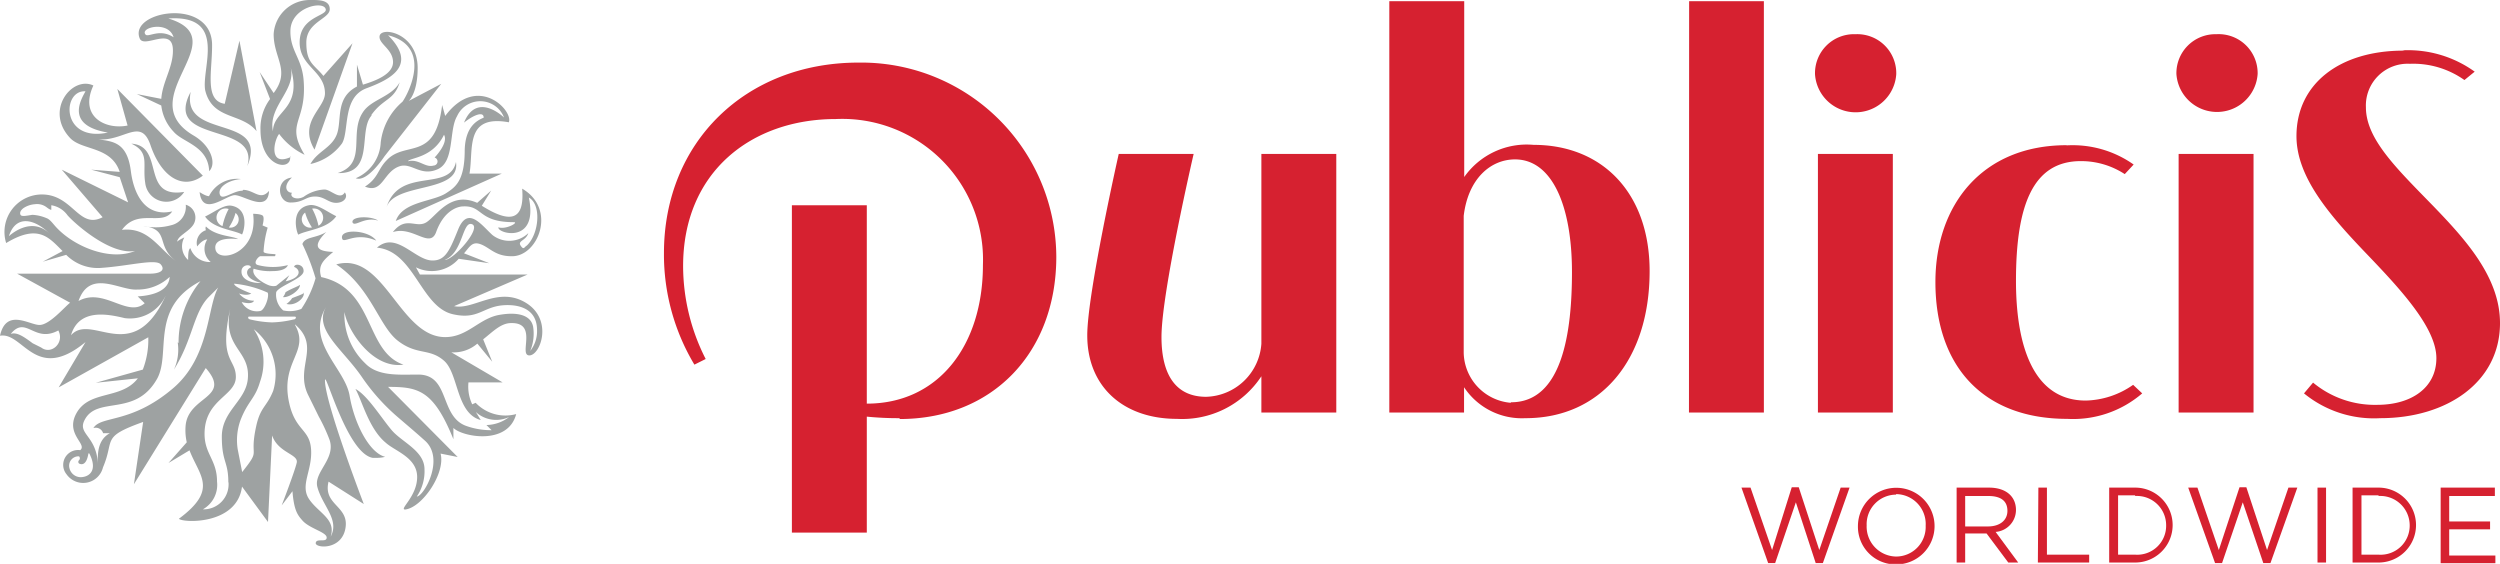 <?xml version="1.0" encoding="UTF-8"?>
<svg xmlns="http://www.w3.org/2000/svg" viewBox="0 0 146.17 32.97">
  <defs>
    <style>.a{fill:#9ea2a2;}.b{fill:#d62130;}</style>
  </defs>
  <path class="a" d="M23.14,12.92c.4-1.15,2.18-1.12,2.95-1.63.54-.35,1.06-.72,1.08-2.41,0-1.45.7-1.83,1.11-2,0-.41-.63-.13-1.15.29.75-1.85,2.34-.3,2.34-.3a1.49,1.49,0,0,0-2.75-.07c-.48.81-.13,2.64-1.12,3.09s-1.51-.37-2.2-.18c-1,.3-1,1.64-2.06,1.2.78-.5.74-1,1.26-1.53,1.09-1.19,2.86.11,3.25-3.24l.18.64c1.88-2.52,4-.31,3.72.37-2.6-.47-2.05,1.59-2.3,3h1.89Zm3.52-3.45c.29,1.86-3.6,1.16-4.07,2.67.75-2.43,3.69-.88,4.07-2.67m2.11,15.71-.33-.33a2.24,2.24,0,0,0,1.33-.47,1.77,1.77,0,0,1-1.95-.29l.29.47c-1.45-.39-1.29-2.72-2.15-3.47s-1.57-.3-2.69-1.16-1.56-3.09-3.61-4.47c2.79-.79,3.7,4.25,6.37,4.25,1.33,0,2-1.13,3.23-1.31.84-.14,1.76-.06,1.91.7A2.61,2.61,0,0,1,31,20.52a1.86,1.86,0,0,0,.4-1.21c0-1.52-1.52-1.5-2-1.46-1.18.1-1.46.86-2.93.52-1.87-.43-2.25-3.69-4.43-3.89,1.14-1,2.23.77,3.26.75.75,0,1-.61,1.49-1.82.57-1.39,1.36-.25,2,.33a1.6,1.6,0,0,0,2.1-.11c-.14.45-.64.44-.45.73s.22.07.36,0c.71-.66.88-2.39.12-2.81.58,2.75-1.85,2.11-1.78,1.74.45.15,1.22-.3.9-.3-2.12,0-1.79-1-3-.92,0,0-1,0-1.54,1.5-.37,1-1.36-.38-2.53,0,.78-1,1.38-.16,2-.6s1.4-1.79,2.93-1.11l.82-.72-.55.89c1.59,1,2.52.95,2.36-1,2.06,1.2.92,4-.63,3.95-.93,0-1.24-.48-1.77-.69s-.67.15-1,.52l1.48.58-1.79-.26a2.08,2.08,0,0,1-2.5.5l.23.42h6.3L26.55,17.9c1.15.24,2.57-1.18,4.19-.2s.86,3.08.21,3.08.53-1.93-1.07-1.89c-.59,0-1.06.5-1.63.95l.53,1.31-.87-1.06a2.12,2.12,0,0,1-1.52.51l3,1.76h-2a2.4,2.4,0,0,0,.22,1.28l.2-.09a2.4,2.4,0,0,0,2.37.66c-.48,1.85-3.16,1.33-3.67.81l0,.66c-1.17-2.89-2.07-3.06-3.82-3.06l4.07,4.1-1-.2c.3,1.15-1.08,3.16-2.07,3.27-.38,0,.7-.76.7-1.9s-1.29-1.51-1.83-2c-1-.82-1.4-2.5-1.78-3.15.7.36,1.53,1.72,2.13,2.42s1.91,1.2,1.91,2.28a2.63,2.63,0,0,1-.45,1.59c.4,0,1.67-2.21.47-3.27-.59-.53-1-.87-1.58-1.37a11.94,11.94,0,0,1-2.09-2.33c-1.12-1.65-2.92-2.83-2.07-4.17-1.31,2.07,1.07,3.62,1.34,5.24s1.15,3.35,2.08,3.58a1.94,1.94,0,0,1-.46.06l-.27,0C20.27,26.5,19,21.55,19,22.25c0,1.3,2.27,7.22,2.27,7.22l-2.06-1.31c-.33,1.35,1.15,1.41,1,2.64-.17,1.39-1.78,1.26-1.75.95s.64,0,.64-.32-1-.52-1.42-1c-.26-.3-.49-.55-.58-1.71l-.63.83s.77-2,.88-2.5-1.09-.57-1.44-1.59l-.24,5.06-1.52-2.07c-.29,2.27-3.49,2.12-3.69,1.88,2.32-1.72,1.2-2.49.62-4l-1.23.74,1.07-1.21a3.18,3.18,0,0,1-.07-.94c.13-1.79,2.74-1.63,1.18-3.4L7.83,28.31l.54-3.64c-2.5.9-1.64,1-2.35,2.66a1.19,1.19,0,0,1-2.13.4.87.87,0,0,1,.8-1.41c.42-.34-.78-.88-.3-2,.7-1.58,2.67-.89,3.67-2.2l-2.46.26,2.75-.77a4.85,4.85,0,0,0,.32-1.89L3.43,22.65,5,20c-2.93,2.42-3.64-.61-5-.37C.36,18,1.72,19,2.31,19s1.48-1.07,1.79-1.3L1,16H8.77c.59,0,.92-.2.63-.54s-1.81.08-3.44.2a2.6,2.6,0,0,1-2.09-.76L2.5,15.3l1.16-.62c-.8-.79-1.41-1.61-3.3-.47a2.19,2.19,0,0,1,2.09-2.84c1.81,0,2.16,2.06,3.55,1.33L3.61,9.92l3.88,1.91L7,10.36,5.33,9.92,7,10.05C6.5,8.54,4.8,8.81,4.1,8.07,2.58,6.46,4.22,4.41,5.46,5c-.85,1.83.72,2.6,2,2.34L6.86,5.2l5,5.07c-1.15.87-2.42.1-3.06-1.78S7,8.72,5.07,8c1,.37,2.31-.16,2.58,2,.18,1.42.88,2.71,2.42,2.36-.6.89-2-.21-2.94,1.08,1.58-.18,2.16,1.14,3.25,1.89-1.35-.93-.37-1.9-2-2.12A3.34,3.34,0,0,0,10,13.17a1.1,1.1,0,0,0,.86-1.2.78.78,0,0,1,.4,1.23c-.3.39-.88.61-.9.94,0,0,0-.06.42-.26A1.07,1.07,0,0,0,11,15.2c0-.24,0-.62.13-.69a1.2,1.2,0,0,0,1.19.81A1,1,0,0,1,12.12,14c-.29,0-.59.41-.59.41a.78.78,0,0,1,.51-.95.27.27,0,0,1,0-.22c.57.58,1.59.55,1.88.74,0,0-1.49-.21-1.32.61s2.5.26,2.2-2.09c0,0,.41,0,.55.1s0,.58,0,.58l.3.13a6.28,6.28,0,0,0-.24,1.4c0,.13.57.14.66.15s0,.12,0,.12h-.84c-.12,0-.49.44-.14.52a3.5,3.5,0,0,0,1.74,0s-.07.35-.88.35a3.12,3.12,0,0,1-1.12-.14c-.19.51.87,1,1,1a.67.67,0,0,0,.32,0l.77-.62-.22.36c1-.23.84-.72.5-.84,0-.22.57-.18.55.25s-1.43.85-1.6,1.22a1.21,1.21,0,0,0,.41,1.07,1.79,1.79,0,0,0,1.06-.09,6.38,6.38,0,0,0,.83-1.79,12.9,12.9,0,0,0-.77-2c.15-.44.8-.33,1.4-.71-1,1-.31,1.14.4,1.17-.54.46-.92.76-.7,1.47,3.16.69,2.53,4.34,4.81,5.12-1.81.27-3.28-2-3.45-3.08a3.91,3.91,0,0,0,1.21,3c.74.78,2,.66,3.1.66,1.87,0,1.24,2.43,2.8,3a4.3,4.3,0,0,0,1.59.25M17,9.18c-1.3.59-1-.95-.68-1.35a4,4,0,0,0,1.49,1.22c-1.16-1.91.15-1.87-.06-4.39-.11-1.27-.79-1.69-.77-2.86C17,.39,19,0,19.05.57c0,.38-1.51.43-1.53,1.88S19,4.14,19,5.46c0,.87-1.58,1.67-.61,3.29l2.22-6.22-1.7,1.91c-.54-.67-1-.74-1-1.95S19.28,1.11,19.28.54,18.6,0,18.1,0A2.12,2.12,0,0,0,16,2c0,1.41,1,2.12,0,3.44l-.82-1.23.61,1.58a2.85,2.85,0,0,0-.56,1.79c0,2.26,1.86,2.46,1.73,1.56m0-5.31c.8,2.58-1,2.58-1,3.85-.32-1.49,1.47-2.46,1-3.85M20.61,13c.13.3.68-.35,1.5-.1-.39-.28-1.57-.27-1.5.1M19.7,7.84c-.3.81-1.14,1-1.55,1.75A3.12,3.12,0,0,0,20,8.38c.43-.73,0-2.69,1.43-3.22s3-1.35,1.26-3.1c2.64.67,1.15,3.47.84,3.89a3.68,3.68,0,0,0-1.27,2.38,2.39,2.39,0,0,1-1.46,2.09c.67.27,1.68-1.28,1.68-1.28L25.8,4.9l-1.9,1s.52-.44.52-1.93c0-2.09-2.25-2.47-2.23-1.81,0,.43.77.73.79,1.45s-1,1.11-1.76,1.34l-.35-1.17V5.06C19.59,5.72,20,7,19.7,7.84m2-1.1c.7-1,1.34-.85,1.67-1.93-.47.86-1.67,1-2.15,1.75-.84,1.24.28,3-1.48,3.56,2.22.06,1.16-2.5,2-3.38m2.11,2.69c.63-.16,1,.39,1.5.25a.24.24,0,0,0,.06-.47s.83-.85.55-1.33c-.67,1.38-2,1.33-2.11,1.55M20,13.93c.07.38.74-.41,2,.14-.45-.64-2.13-.71-2-.14m-9.23-2.71c-2.58.42-1.1-2.69-3.09-2.82,1.1.52.64,1.2.81,2.29a1.24,1.24,0,0,0,2.28.53m6.76,5.44c-.15.11-.54.23-.84.43,0,.05-.09.23-.15.28.31.06,1-.38,1-.71M26,15.2c.53,0,2.17-1.87,1.6-2.09s-.52,1.67-1.6,2.09M6.3,7.75C4,7.36,4.58,6.06,5,5.34c-1.38-.1-1.45,3,1.31,2.41M.52,13.81s1.29-1.24,2.4-.13c-.91-.91-2-1.13-2.4.13m7.38.86c-1.45.27-3.55-1.62-3.95-2.08A1.45,1.45,0,0,0,3,12s0,0,0,.08,0,.16,0,.18-.09,0-.26-.13a.92.92,0,0,0-.7-.19,1.37,1.37,0,0,0-.67.23c-.17.13-.23.27-.17.39s.37.05.69,0a2.44,2.44,0,0,1,.82.19c.21.07.36.3.57.53,1.07,1.16,3.18,2,4.62,1.39m.15,2.66c1-.06,1.82-.37,1.87-1.14a2.73,2.73,0,0,1-1.9.74C7,17,5.25,15.7,4.59,17.6c1.48-.82,2.87,1,3.87.13M2.41,20.32c.59.45,1.38-.28,1-1-1.41.77-1.88-.9-2.78.2.34-.1.68.1,1.28.55Zm7.26-3a2.3,2.3,0,0,1-2.38,1.28c-1-.24-2.67-.58-3.14,1,1.22-1.35,3.59,1.87,5.52-2.27m-4.5,9.18c-.13.81-.49.62-.55.59a.13.13,0,0,1,0-.19.16.16,0,0,0,0-.23.55.55,0,0,0-.56.69.68.68,0,0,0,.78.52c.44-.06.86-.45.38-1.38m5.22-6.46a5.67,5.67,0,0,1,1.28-3.61C8.75,18,10,20.61,9.2,22.12c-1.27,2.3-3.51,1-4.25,2.43-.46.87.78.91.78,2.78,0-.46-.16-1.54.69-2l-.39,0a.45.45,0,0,0-.57-.3c.45-.75,2.19-.23,4.65-2.32,2.18-1.85,2-4.78,2.65-5.9l-.59.59c-.87.93-.9,2.45-2,4.21a2.82,2.82,0,0,0,.22-1.59m4.26-1.51c-.12,0-.14,0-.14.06s.05.09.13.11a6.29,6.29,0,0,0,1.26.17,6,6,0,0,0,1.26-.17c.09,0,.14-.07.14-.11s0-.06-.14-.06l-1.26,0-1.25,0m-.53-2.62c0,.55.82.69,1.15.65-1-.23-.94-.78-.6-.9,0-.22-.57-.18-.55.25m-.43.7c0,.21,1,.57,1,.57s-.22.17-.71,0a1.07,1.07,0,0,0,.87.42s-.05.26-.72.08a1,1,0,0,0,1.1.52c.25-.07.53-.84.42-1.07a6.22,6.22,0,0,0-1.92-.52m-.38,11.61c0-1.24-.38-1.16-.38-2.67s1.4-2.08,1.52-3.38c.16-1.74-1.57-1.79-1-4.23-.74,3.23.3,3,.3,4.12s-1.83,1.3-1.83,3.33c0,1.19.73,1.52.73,2.79a1.64,1.64,0,0,1-.83,1.62,1.46,1.46,0,0,0,1.5-1.58m.8-.6c1.13-1.42.4-.73.81-2.64.25-1.18.61-1.14,1-2.1a3.36,3.36,0,0,0-1.13-3.61,3.47,3.47,0,0,1,.36,3.08c-.29,1-.7,1.1-1.14,2.24a3.43,3.43,0,0,0-.16,1.71ZM17.25,19c.89,1.58-.89,2.12-.34,4.57.37,1.65,1.21,1.5,1.28,2.73s-.66,2.07-.12,2.88,1.6,1.17,1.26,2.2c.55-1-.5-1.82-.78-2.93-.2-.86,1.09-1.62.72-2.73a10.16,10.16,0,0,0-.63-1.36L18,23.06c-.76-1.62.77-2.79-.75-4.09m.52-1.87c0,.08-.25.16-.69.33a1.17,1.17,0,0,1-.33.34c.52.15,1.11-.38,1-.67M17,11.84c.75,0,.86-.35,1.42-.35s.77.37,1.23.37.72-.33.51-.61c-.29.48-.81-.17-1.19-.17a2.27,2.27,0,0,0-1.22.43c-.43.22-.84,0-.68-.24-.33,0-.54-.41,0-.89-1,.11-.83,1.46-.09,1.46m-2.8-.69c-.56,0-1.21.62-1.33.21s.49-.83,1.24-.89a1.83,1.83,0,0,0-1.87,1c-.2,0-.55-.24-.55-.24.17,1.48,1.54.18,2.06.18s1.94,1.06,2-.25c-.51.6-.88-.06-1.52-.06M9.43,5.78c.07-1,.69-1.84.68-2.83,0-1.46-1.68-.08-1.94-.7C7.5.62,12.46-.2,12.4,2.69c0,1.52-.45,3.2.74,3.38L14,2.38l1,5.29c-.87-1.09-2.57-.64-3-2.38C11.75,4,13.34.85,9.84,1.08c4.05,1.23-2.25,4.66,1.49,6.85,1,.59,1.35,1.63.9,2.08-.06-1.48-1.53-1.67-2.07-2.3a2.66,2.66,0,0,1-.73-1.54L8,5.5Zm.72-3.6c-.3-1-2-.57-1.64-.16.16.19.82-.38,1.64.16m1,3.19c-1.65,3.11,4.05,1.7,3.31,4.34,1.29-3.09-3.89-1.48-3.31-4.34m3,8.34c-.47-.27-1.65-.32-2.16-1.05.54-.25,1.1-.72,1.56-.63,1.06.21.71,1.51.6,1.68m-.78-1.49a.53.53,0,0,0-.36,1,3.58,3.58,0,0,1,.36-1m.4.23a2.72,2.72,0,0,1-.39.85.48.48,0,0,0,.39-.85M18.06,12c.48-.1,1.05.38,1.6.64-.52.75-1.73.81-2.22,1.08-.11-.17-.47-1.51.62-1.72m.56,1.2a.54.54,0,0,0-.37-1,3.58,3.58,0,0,1,.37,1m-.38.1a3,3,0,0,1-.4-.87.49.49,0,0,0,.4.87"></path>
  <path class="b" d="M140.53,2.94a6.66,6.66,0,0,1,4.16,1.25l-.6.49a5.17,5.17,0,0,0-3.19-.95,2.44,2.44,0,0,0-2.57,2.54c0,1.87,1.81,3.59,3.95,5.79,1.88,1.95,3.89,4.16,3.89,6.83,0,3.45-3.1,5.56-7,5.56A6.45,6.45,0,0,1,134.71,23l.53-.63a5.65,5.65,0,0,0,3.75,1.3c2,0,3.46-1,3.46-2.73s-2-3.92-3.89-5.9c-2.18-2.27-4.29-4.58-4.29-7.08,0-3.07,2.54-5,6.26-5m-19.7,5.53c-4.94,0-7.67,3.5-7.67,8,0,4.94,2.8,8,7.71,8A6.19,6.19,0,0,0,125.25,23l-.53-.5a5,5,0,0,1-2.77.92c-3.06,0-4.08-3.19-4.08-7,0-4.44,1-7,3.79-7a4.66,4.66,0,0,1,2.57.76l.52-.56a6.18,6.18,0,0,0-3.92-1.12m-68.23,16c5.43,0,9.16-3.88,9.16-9.49A11.4,11.4,0,0,0,50.19,3.66c-6.59,0-11.37,4.65-11.37,11.14a12.52,12.52,0,0,0,1.78,6.52l.66-.33a12,12,0,0,1-1.32-5.43c0-5.51,4-8.6,8.93-8.6a8.23,8.23,0,0,1,8.6,8.53c0,4.71-2.6,8.11-6.79,8.11V12H46.3V31.14h4.38V24.36a18.62,18.62,0,0,0,1.92.09m21.15-.33h4.38V9H73.75V20.1a3.33,3.33,0,0,1-3.23,3.1c-1.68,0-2.61-1.16-2.61-3.5C67.91,17.1,69.79,9,69.79,9H65.41s-1.84,8.14-1.84,10.61c0,3,2.11,4.88,5.24,4.88A5.54,5.54,0,0,0,73.75,22Zm25,0h4.38V.07H98.76Zm-9.56.33a4.05,4.05,0,0,1-3.59-1.81v1.48H81.23V.07h4.38V10.35a4.47,4.47,0,0,1,4.06-1.88c4,0,6.78,2.8,6.78,7.38,0,5.24-2.9,8.6-7.25,8.6m-.85-.93c3,0,3.56-4.11,3.56-7.61,0-3.88-1.16-6.59-3.33-6.59-1.42,0-2.74,1.12-3,3.3v8a3,3,0,0,0,2.74,2.93M106.29,9h4.38V24.12h-4.38Zm2.2-7a2.28,2.28,0,0,1,2.38,2.34,2.38,2.38,0,0,1-4.75,0A2.28,2.28,0,0,1,108.49,2m18.89,7h4.38V24.12h-4.38Zm2.21-7A2.28,2.28,0,0,1,132,4.32a2.38,2.38,0,0,1-4.75,0A2.28,2.28,0,0,1,129.59,2"></path>
  <path class="b" d="M104.76,28.49h.41l1.2,3.67,1.25-3.65h.52l-1.56,4.41h-.42L105,29.37l-1.21,3.55h-.41l-1.56-4.41h.53l1.26,3.65Z"></path>
  <path class="b" d="M110.86,33a2.2,2.2,0,0,1-2.23-2.26A2.24,2.24,0,1,1,110.86,33Zm0-4.08a1.73,1.73,0,0,0-1.72,1.8,1.75,1.75,0,0,0,1.73,1.82,1.73,1.73,0,0,0,1.72-1.8A1.75,1.75,0,0,0,110.86,28.89Z"></path>
  <path class="b" d="M117.42,32.89l-1.27-1.7H114.9v1.7h-.5V28.51h1.89c1,0,1.58.52,1.58,1.31a1.29,1.29,0,0,1-1.19,1.28L118,32.89ZM116.25,29H114.9v1.78h1.34c.66,0,1.13-.34,1.13-.91S117,29,116.25,29Z"></path>
  <path class="b" d="M119.18,28.51h.5v3.92h2.47v.46h-3Z"></path>
  <path class="b" d="M124.84,32.89h-1.52V28.51h1.52a2.19,2.19,0,1,1,0,4.38Zm0-3.93h-1v3.47h1a1.69,1.69,0,0,0,1.81-1.72A1.71,1.71,0,0,0,124.84,29Z"></path>
  <path class="b" d="M130.94,28.49h.4l1.21,3.67,1.25-3.65h.52l-1.57,4.41h-.42l-1.2-3.55-1.21,3.55h-.41l-1.57-4.41h.54l1.25,3.65Z"></path>
  <path class="b" d="M136,28.51v4.38h-.5V28.51Z"></path>
  <path class="b" d="M139.07,32.89h-1.52V28.51h1.52a2.19,2.19,0,1,1,0,4.38Zm0-3.93h-1v3.47h1a1.7,1.7,0,0,0,1.82-1.72A1.72,1.72,0,0,0,139.07,29Z"></path>
  <path class="b" d="M145.87,29H143.2v1.49h2.39v.46H143.2v1.53h2.7v.45h-3.2V28.51h3.17Z"></path>
</svg>
